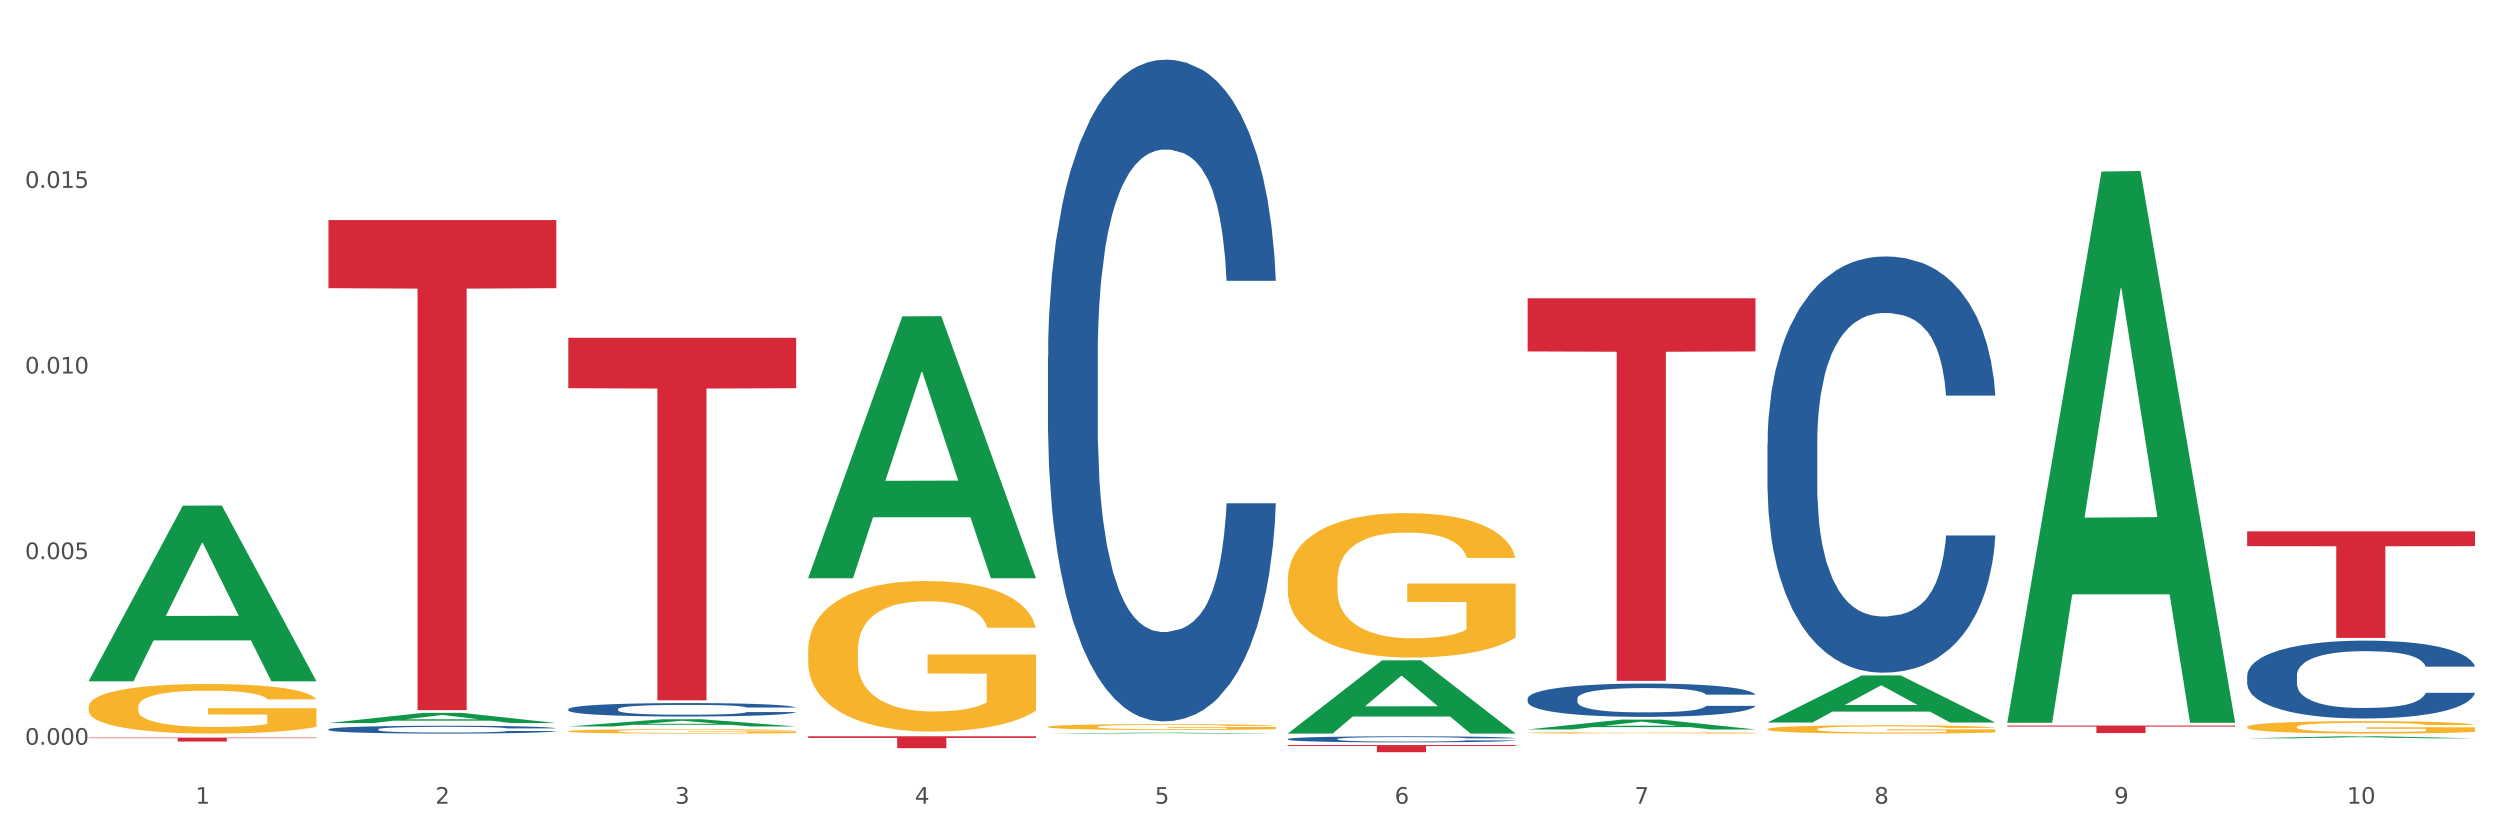 <?xml version="1.0" encoding="utf-8" standalone="no"?>
<!DOCTYPE svg PUBLIC "-//W3C//DTD SVG 1.1//EN"
  "http://www.w3.org/Graphics/SVG/1.1/DTD/svg11.dtd">
<svg xmlns:xlink="http://www.w3.org/1999/xlink" width="1080pt" height="360pt" viewBox="0 0 1080 360" xmlns="http://www.w3.org/2000/svg" version="1.1">
 <rect x="0" y="0" width="1080" height="360" fill="#333333" stroke="none"/>
 <defs>
  <style type="text/css">*{stroke-linejoin: round; stroke-linecap: butt}</style>
 </defs>
 <g id="figure_1">
  <g id="patch_1">
   <path d="M 0 360 
L 1080 360 
L 1080 0 
L 0 0 
z
" style="fill: #ffffff; stroke: #ffffff; stroke-linejoin: miter"/>
  </g>
  <g id="axes_1">
   <g id="matplotlib.axis_1">
    <g id="xtick_1">
     <g id="text_1">
      <!-- 1 -->
      <g style="fill: #4d4d4d" transform="translate(84.444 347.204) scale(0.096 -0.096)">
       <defs>
        <path id="DejaVuSans-31" d="M 794 531 
L 1825 531 
L 1825 4091 
L 703 3866 
L 703 4441 
L 1819 4666 
L 2450 4666 
L 2450 531 
L 3481 531 
L 3481 0 
L 794 0 
L 794 531 
z
" transform="scale(0.016)"/>
       </defs>
       <use xlink:href="#DejaVuSans-31"/>
      </g>
     </g>
    </g>
    <g id="xtick_2">
     <g id="text_2">
      <!-- 2 -->
      <g style="fill: #4d4d4d" transform="translate(188.053 347.204) scale(0.096 -0.096)">
       <defs>
        <path id="DejaVuSans-32" d="M 1228 531 
L 3431 531 
L 3431 0 
L 469 0 
L 469 531 
Q 828 903 1448 1529 
Q 2069 2156 2228 2338 
Q 2531 2678 2651 2914 
Q 2772 3150 2772 3378 
Q 2772 3750 2511 3984 
Q 2250 4219 1831 4219 
Q 1534 4219 1204 4116 
Q 875 4013 500 3803 
L 500 4441 
Q 881 4594 1212 4672 
Q 1544 4750 1819 4750 
Q 2544 4750 2975 4387 
Q 3406 4025 3406 3419 
Q 3406 3131 3298 2873 
Q 3191 2616 2906 2266 
Q 2828 2175 2409 1742 
Q 1991 1309 1228 531 
z
" transform="scale(0.016)"/>
       </defs>
       <use xlink:href="#DejaVuSans-32"/>
      </g>
     </g>
    </g>
    <g id="xtick_3">
     <g id="text_3">
      <!-- 3 -->
      <g style="fill: #4d4d4d" transform="translate(291.663 347.204) scale(0.096 -0.096)">
       <defs>
        <path id="DejaVuSans-33" d="M 2597 2516 
Q 3050 2419 3304 2112 
Q 3559 1806 3559 1356 
Q 3559 666 3084 287 
Q 2609 -91 1734 -91 
Q 1441 -91 1130 -33 
Q 819 25 488 141 
L 488 750 
Q 750 597 1062 519 
Q 1375 441 1716 441 
Q 2309 441 2620 675 
Q 2931 909 2931 1356 
Q 2931 1769 2642 2001 
Q 2353 2234 1838 2234 
L 1294 2234 
L 1294 2753 
L 1863 2753 
Q 2328 2753 2575 2939 
Q 2822 3125 2822 3475 
Q 2822 3834 2567 4026 
Q 2313 4219 1838 4219 
Q 1578 4219 1281 4162 
Q 984 4106 628 3988 
L 628 4550 
Q 988 4650 1302 4700 
Q 1616 4750 1894 4750 
Q 2613 4750 3031 4423 
Q 3450 4097 3450 3541 
Q 3450 3153 3228 2886 
Q 3006 2619 2597 2516 
z
" transform="scale(0.016)"/>
       </defs>
       <use xlink:href="#DejaVuSans-33"/>
      </g>
     </g>
    </g>
    <g id="xtick_4">
     <g id="text_4">
      <!-- 4 -->
      <g style="fill: #4d4d4d" transform="translate(395.273 347.204) scale(0.096 -0.096)">
       <defs>
        <path id="DejaVuSans-34" d="M 2419 4116 
L 825 1625 
L 2419 1625 
L 2419 4116 
z
M 2253 4666 
L 3047 4666 
L 3047 1625 
L 3713 1625 
L 3713 1100 
L 3047 1100 
L 3047 0 
L 2419 0 
L 2419 1100 
L 313 1100 
L 313 1709 
L 2253 4666 
z
" transform="scale(0.016)"/>
       </defs>
       <use xlink:href="#DejaVuSans-34"/>
      </g>
     </g>
    </g>
    <g id="xtick_5">
     <g id="text_5">
      <!-- 5 -->
      <g style="fill: #4d4d4d" transform="translate(498.883 347.204) scale(0.096 -0.096)">
       <defs>
        <path id="DejaVuSans-35" d="M 691 4666 
L 3169 4666 
L 3169 4134 
L 1269 4134 
L 1269 2991 
Q 1406 3038 1543 3061 
Q 1681 3084 1819 3084 
Q 2600 3084 3056 2656 
Q 3513 2228 3513 1497 
Q 3513 744 3044 326 
Q 2575 -91 1722 -91 
Q 1428 -91 1123 -41 
Q 819 9 494 109 
L 494 744 
Q 775 591 1075 516 
Q 1375 441 1709 441 
Q 2250 441 2565 725 
Q 2881 1009 2881 1497 
Q 2881 1984 2565 2268 
Q 2250 2553 1709 2553 
Q 1456 2553 1204 2497 
Q 953 2441 691 2322 
L 691 4666 
z
" transform="scale(0.016)"/>
       </defs>
       <use xlink:href="#DejaVuSans-35"/>
      </g>
     </g>
    </g>
    <g id="xtick_6">
     <g id="text_6">
      <!-- 6 -->
      <g style="fill: #4d4d4d" transform="translate(602.492 347.204) scale(0.096 -0.096)">
       <defs>
        <path id="DejaVuSans-36" d="M 2113 2584 
Q 1688 2584 1439 2293 
Q 1191 2003 1191 1497 
Q 1191 994 1439 701 
Q 1688 409 2113 409 
Q 2538 409 2786 701 
Q 3034 994 3034 1497 
Q 3034 2003 2786 2293 
Q 2538 2584 2113 2584 
z
M 3366 4563 
L 3366 3988 
Q 3128 4100 2886 4159 
Q 2644 4219 2406 4219 
Q 1781 4219 1451 3797 
Q 1122 3375 1075 2522 
Q 1259 2794 1537 2939 
Q 1816 3084 2150 3084 
Q 2853 3084 3261 2657 
Q 3669 2231 3669 1497 
Q 3669 778 3244 343 
Q 2819 -91 2113 -91 
Q 1303 -91 875 529 
Q 447 1150 447 2328 
Q 447 3434 972 4092 
Q 1497 4750 2381 4750 
Q 2619 4750 2861 4703 
Q 3103 4656 3366 4563 
z
" transform="scale(0.016)"/>
       </defs>
       <use xlink:href="#DejaVuSans-36"/>
      </g>
     </g>
    </g>
    <g id="xtick_7">
     <g id="text_7">
      <!-- 7 -->
      <g style="fill: #4d4d4d" transform="translate(706.102 347.204) scale(0.096 -0.096)">
       <defs>
        <path id="DejaVuSans-37" d="M 525 4666 
L 3525 4666 
L 3525 4397 
L 1831 0 
L 1172 0 
L 2766 4134 
L 525 4134 
L 525 4666 
z
" transform="scale(0.016)"/>
       </defs>
       <use xlink:href="#DejaVuSans-37"/>
      </g>
     </g>
    </g>
    <g id="xtick_8">
     <g id="text_8">
      <!-- 8 -->
      <g style="fill: #4d4d4d" transform="translate(809.712 347.204) scale(0.096 -0.096)">
       <defs>
        <path id="DejaVuSans-38" d="M 2034 2216 
Q 1584 2216 1326 1975 
Q 1069 1734 1069 1313 
Q 1069 891 1326 650 
Q 1584 409 2034 409 
Q 2484 409 2743 651 
Q 3003 894 3003 1313 
Q 3003 1734 2745 1975 
Q 2488 2216 2034 2216 
z
M 1403 2484 
Q 997 2584 770 2862 
Q 544 3141 544 3541 
Q 544 4100 942 4425 
Q 1341 4750 2034 4750 
Q 2731 4750 3128 4425 
Q 3525 4100 3525 3541 
Q 3525 3141 3298 2862 
Q 3072 2584 2669 2484 
Q 3125 2378 3379 2068 
Q 3634 1759 3634 1313 
Q 3634 634 3220 271 
Q 2806 -91 2034 -91 
Q 1263 -91 848 271 
Q 434 634 434 1313 
Q 434 1759 690 2068 
Q 947 2378 1403 2484 
z
M 1172 3481 
Q 1172 3119 1398 2916 
Q 1625 2713 2034 2713 
Q 2441 2713 2670 2916 
Q 2900 3119 2900 3481 
Q 2900 3844 2670 4047 
Q 2441 4250 2034 4250 
Q 1625 4250 1398 4047 
Q 1172 3844 1172 3481 
z
" transform="scale(0.016)"/>
       </defs>
       <use xlink:href="#DejaVuSans-38"/>
      </g>
     </g>
    </g>
    <g id="xtick_9">
     <g id="text_9">
      <!-- 9 -->
      <g style="fill: #4d4d4d" transform="translate(913.322 347.204) scale(0.096 -0.096)">
       <defs>
        <path id="DejaVuSans-39" d="M 703 97 
L 703 672 
Q 941 559 1184 500 
Q 1428 441 1663 441 
Q 2288 441 2617 861 
Q 2947 1281 2994 2138 
Q 2813 1869 2534 1725 
Q 2256 1581 1919 1581 
Q 1219 1581 811 2004 
Q 403 2428 403 3163 
Q 403 3881 828 4315 
Q 1253 4750 1959 4750 
Q 2769 4750 3195 4129 
Q 3622 3509 3622 2328 
Q 3622 1225 3098 567 
Q 2575 -91 1691 -91 
Q 1453 -91 1209 -44 
Q 966 3 703 97 
z
M 1959 2075 
Q 2384 2075 2632 2365 
Q 2881 2656 2881 3163 
Q 2881 3666 2632 3958 
Q 2384 4250 1959 4250 
Q 1534 4250 1286 3958 
Q 1038 3666 1038 3163 
Q 1038 2656 1286 2365 
Q 1534 2075 1959 2075 
z
" transform="scale(0.016)"/>
       </defs>
       <use xlink:href="#DejaVuSans-39"/>
      </g>
     </g>
    </g>
    <g id="xtick_10">
     <g id="text_10">
      <!-- 10 -->
      <g style="fill: #4d4d4d" transform="translate(1013.877 347.204) scale(0.096 -0.096)">
       <defs>
        <path id="DejaVuSans-30" d="M 2034 4250 
Q 1547 4250 1301 3770 
Q 1056 3291 1056 2328 
Q 1056 1369 1301 889 
Q 1547 409 2034 409 
Q 2525 409 2770 889 
Q 3016 1369 3016 2328 
Q 3016 3291 2770 3770 
Q 2525 4250 2034 4250 
z
M 2034 4750 
Q 2819 4750 3233 4129 
Q 3647 3509 3647 2328 
Q 3647 1150 3233 529 
Q 2819 -91 2034 -91 
Q 1250 -91 836 529 
Q 422 1150 422 2328 
Q 422 3509 836 4129 
Q 1250 4750 2034 4750 
z
" transform="scale(0.016)"/>
       </defs>
       <use xlink:href="#DejaVuSans-31"/>
       <use xlink:href="#DejaVuSans-30" transform="translate(63.623 0)"/>
      </g>
     </g>
    </g>
    <g id="xtick_11"/>
    <g id="xtick_12"/>
    <g id="xtick_13"/>
    <g id="xtick_14"/>
    <g id="xtick_15"/>
    <g id="xtick_16"/>
    <g id="xtick_17"/>
    <g id="xtick_18"/>
    <g id="xtick_19"/>
   </g>
   <g id="matplotlib.axis_2">
    <g id="ytick_1">
     <g id="text_11">
      <!-- 0.000 -->
      <g style="fill: #4d4d4d" transform="translate(10.8 321.728) scale(0.096 -0.096)">
       <defs>
        <path id="DejaVuSans-2e" d="M 684 794 
L 1344 794 
L 1344 0 
L 684 0 
L 684 794 
z
" transform="scale(0.016)"/>
       </defs>
       <use xlink:href="#DejaVuSans-30"/>
       <use xlink:href="#DejaVuSans-2e" transform="translate(63.623 0)"/>
       <use xlink:href="#DejaVuSans-30" transform="translate(95.41 0)"/>
       <use xlink:href="#DejaVuSans-30" transform="translate(159.033 0)"/>
       <use xlink:href="#DejaVuSans-30" transform="translate(222.656 0)"/>
      </g>
     </g>
    </g>
    <g id="ytick_2">
     <g id="text_12">
      <!-- 0.005 -->
      <g style="fill: #4d4d4d" transform="translate(10.8 241.541) scale(0.096 -0.096)">
       <use xlink:href="#DejaVuSans-30"/>
       <use xlink:href="#DejaVuSans-2e" transform="translate(63.623 0)"/>
       <use xlink:href="#DejaVuSans-30" transform="translate(95.41 0)"/>
       <use xlink:href="#DejaVuSans-30" transform="translate(159.033 0)"/>
       <use xlink:href="#DejaVuSans-35" transform="translate(222.656 0)"/>
      </g>
     </g>
    </g>
    <g id="ytick_3">
     <g id="text_13">
      <!-- 0.010 -->
      <g style="fill: #4d4d4d" transform="translate(10.8 161.355) scale(0.096 -0.096)">
       <use xlink:href="#DejaVuSans-30"/>
       <use xlink:href="#DejaVuSans-2e" transform="translate(63.623 0)"/>
       <use xlink:href="#DejaVuSans-30" transform="translate(95.41 0)"/>
       <use xlink:href="#DejaVuSans-31" transform="translate(159.033 0)"/>
       <use xlink:href="#DejaVuSans-30" transform="translate(222.656 0)"/>
      </g>
     </g>
    </g>
    <g id="ytick_4">
     <g id="text_14">
      <!-- 0.015 -->
      <g style="fill: #4d4d4d" transform="translate(10.8 81.168) scale(0.096 -0.096)">
       <use xlink:href="#DejaVuSans-30"/>
       <use xlink:href="#DejaVuSans-2e" transform="translate(63.623 0)"/>
       <use xlink:href="#DejaVuSans-30" transform="translate(95.41 0)"/>
       <use xlink:href="#DejaVuSans-31" transform="translate(159.033 0)"/>
       <use xlink:href="#DejaVuSans-35" transform="translate(222.656 0)"/>
      </g>
     </g>
    </g>
    <g id="ytick_5"/>
    <g id="ytick_6"/>
    <g id="ytick_7"/>
    <g id="ytick_8"/>
   </g>
   <g id="PolyCollection_1">
    <path d="M 38.283 294.181 
L 38.384 294.109 
L 78.974 218.446 
L 95.818 218.374 
L 136.712 294.323 
L 117.229 294.323 
L 108.401 276.638 
L 66.493 276.638 
L 66.188 276.923 
L 57.664 294.323 
L 38.283 294.323 
L 38.283 294.181 
L 71.769 266.083 
L 103.125 266.012 
L 87.599 234.563 
L 87.396 234.42 
L 87.193 234.634 
L 71.668 266.012 
L 71.769 266.083 
L 38.283 294.181 
z
" clip-path="url(#p72b03dc08b)" style="fill: #109648"/>
    <path d="M 556.332 319.258 
L 556.448 319.256 
L 556.448 319.189 
L 556.797 319.098 
L 558.077 318.93 
L 559.706 318.803 
L 562.498 318.655 
L 564.011 318.593 
L 565.989 318.523 
L 570.061 318.411 
L 574.715 318.315 
L 577.972 318.262 
L 580.415 318.229 
L 585.884 318.169 
L 589.025 318.143 
L 592.283 318.121 
L 595.075 318.107 
L 599.729 318.09 
L 603.452 318.083 
L 607.757 318.081 
L 611.364 318.083 
L 616.134 318.093 
L 623.115 318.121 
L 625.791 318.138 
L 629.397 318.167 
L 633.121 318.205 
L 636.146 318.243 
L 639.636 318.298 
L 643.243 318.37 
L 646.733 318.461 
L 649.176 318.545 
L 651.154 318.634 
L 652.899 318.741 
L 654.179 318.859 
L 654.761 318.957 
L 633.47 318.957 
L 632.888 318.868 
L 631.724 318.772 
L 630.561 318.708 
L 629.281 318.655 
L 627.303 318.595 
L 625.558 318.557 
L 622.649 318.511 
L 619.973 318.483 
L 617.763 318.466 
L 615.087 318.452 
L 609.386 318.437 
L 605.314 318.437 
L 602.754 318.442 
L 599.613 318.454 
L 596.937 318.471 
L 593.795 318.499 
L 591.352 318.531 
L 588.909 318.571 
L 587.513 318.6 
L 585.418 318.653 
L 584.022 318.696 
L 582.161 318.77 
L 581.114 318.823 
L 579.252 318.959 
L 578.438 319.06 
L 578.089 319.129 
L 577.856 319.206 
L 577.856 319.579 
L 578.554 319.747 
L 579.136 319.818 
L 580.066 319.9 
L 581.812 320.005 
L 584.371 320.108 
L 587.047 320.182 
L 589.258 320.228 
L 591.352 320.261 
L 593.446 320.288 
L 596.006 320.312 
L 598.1 320.326 
L 601.242 320.34 
L 604.965 320.347 
L 607.873 320.347 
L 613.807 320.335 
L 616.483 320.324 
L 619.043 320.307 
L 621.835 320.28 
L 624.045 320.252 
L 625.325 320.23 
L 627.42 320.185 
L 629.048 320.137 
L 630.445 320.082 
L 631.375 320.034 
L 632.422 319.962 
L 633.237 319.881 
L 633.47 319.838 
L 654.761 319.838 
L 654.296 319.924 
L 653.481 320.008 
L 651.852 320.12 
L 650.573 320.185 
L 648.595 320.264 
L 646.5 320.331 
L 643.592 320.405 
L 640.916 320.46 
L 638.123 320.508 
L 635.098 320.551 
L 629.63 320.611 
L 627.652 320.628 
L 623.464 320.656 
L 620.206 320.673 
L 615.436 320.69 
L 610.549 320.699 
L 605.43 320.702 
L 600.893 320.697 
L 595.89 320.683 
L 592.748 320.668 
L 589.258 320.647 
L 585.186 320.613 
L 581.346 320.572 
L 577.74 320.525 
L 574.365 320.47 
L 571.224 320.407 
L 567.152 320.304 
L 564.127 320.204 
L 561.916 320.11 
L 560.404 320.031 
L 558.891 319.931 
L 558.077 319.862 
L 556.797 319.694 
L 556.332 319.538 
L 556.332 319.258 
z
" clip-path="url(#p72b03dc08b)" style="fill: #255c99"/>
    <path d="M 659.941 301.763 
L 660.058 301.75 
L 660.058 301.382 
L 660.407 300.883 
L 661.687 299.963 
L 663.316 299.267 
L 666.108 298.453 
L 667.62 298.111 
L 669.598 297.73 
L 673.67 297.113 
L 678.324 296.587 
L 681.582 296.298 
L 684.025 296.114 
L 689.494 295.786 
L 692.635 295.642 
L 695.893 295.523 
L 698.685 295.445 
L 703.339 295.353 
L 707.062 295.313 
L 711.367 295.3 
L 714.973 295.313 
L 719.744 295.366 
L 726.724 295.523 
L 729.4 295.615 
L 733.007 295.773 
L 736.73 295.983 
L 739.755 296.193 
L 743.246 296.495 
L 746.852 296.889 
L 750.343 297.389 
L 752.786 297.848 
L 754.764 298.334 
L 756.509 298.926 
L 757.789 299.569 
L 758.371 300.108 
L 737.079 300.108 
L 736.498 299.622 
L 735.334 299.096 
L 734.171 298.742 
L 732.891 298.453 
L 730.913 298.124 
L 729.168 297.914 
L 726.259 297.665 
L 723.583 297.507 
L 721.373 297.415 
L 718.697 297.336 
L 712.996 297.257 
L 708.923 297.257 
L 706.364 297.284 
L 703.222 297.349 
L 700.546 297.441 
L 697.405 297.599 
L 694.962 297.77 
L 692.519 297.993 
L 691.122 298.151 
L 689.028 298.44 
L 687.632 298.676 
L 685.77 299.083 
L 684.723 299.372 
L 682.862 300.121 
L 682.047 300.673 
L 681.698 301.054 
L 681.466 301.474 
L 681.466 303.523 
L 682.164 304.443 
L 682.745 304.837 
L 683.676 305.284 
L 685.421 305.862 
L 687.981 306.426 
L 690.657 306.834 
L 692.868 307.083 
L 694.962 307.267 
L 697.056 307.412 
L 699.616 307.543 
L 701.71 307.622 
L 704.851 307.701 
L 708.574 307.74 
L 711.483 307.74 
L 717.417 307.674 
L 720.093 307.609 
L 722.652 307.517 
L 725.445 307.372 
L 727.655 307.215 
L 728.935 307.096 
L 731.029 306.847 
L 732.658 306.584 
L 734.054 306.282 
L 734.985 306.019 
L 736.032 305.625 
L 736.847 305.178 
L 737.079 304.942 
L 758.371 304.942 
L 757.905 305.415 
L 757.091 305.875 
L 755.462 306.492 
L 754.182 306.847 
L 752.204 307.28 
L 750.11 307.648 
L 747.201 308.055 
L 744.526 308.357 
L 741.733 308.62 
L 738.708 308.857 
L 733.24 309.185 
L 731.262 309.277 
L 727.074 309.435 
L 723.816 309.527 
L 719.046 309.618 
L 714.159 309.671 
L 709.04 309.684 
L 704.502 309.658 
L 699.499 309.579 
L 696.358 309.5 
L 692.868 309.382 
L 688.795 309.198 
L 684.956 308.975 
L 681.349 308.712 
L 677.975 308.41 
L 674.834 308.068 
L 670.762 307.504 
L 667.737 306.952 
L 665.526 306.44 
L 664.014 306.006 
L 662.501 305.454 
L 661.687 305.073 
L 660.407 304.154 
L 659.941 303.3 
L 659.941 301.763 
z
" clip-path="url(#p72b03dc08b)" style="fill: #255c99"/>
    <path d="M 763.551 191.58 
L 763.668 191.416 
L 763.668 186.817 
L 764.017 180.577 
L 765.296 169.081 
L 766.925 160.377 
L 769.718 150.196 
L 771.23 145.926 
L 773.208 141.163 
L 777.28 133.445 
L 781.934 126.876 
L 785.192 123.263 
L 787.635 120.964 
L 793.103 116.858 
L 796.245 115.052 
L 799.502 113.574 
L 802.295 112.588 
L 806.949 111.439 
L 810.672 110.946 
L 814.976 110.782 
L 818.583 110.946 
L 823.353 111.603 
L 830.334 113.574 
L 833.01 114.723 
L 836.617 116.694 
L 840.34 119.322 
L 843.365 121.949 
L 846.855 125.726 
L 850.462 130.653 
L 853.953 136.893 
L 856.396 142.641 
L 858.374 148.718 
L 860.119 156.108 
L 861.399 164.155 
L 861.981 170.888 
L 840.689 170.888 
L 840.107 164.811 
L 838.944 158.243 
L 837.78 153.809 
L 836.501 150.196 
L 834.523 146.09 
L 832.777 143.462 
L 829.869 140.342 
L 827.193 138.371 
L 824.982 137.222 
L 822.306 136.237 
L 816.605 135.251 
L 812.533 135.251 
L 809.974 135.58 
L 806.832 136.401 
L 804.156 137.55 
L 801.015 139.521 
L 798.572 141.656 
L 796.128 144.448 
L 794.732 146.418 
L 792.638 150.031 
L 791.242 152.987 
L 789.38 158.078 
L 788.333 161.691 
L 786.472 171.052 
L 785.657 177.949 
L 785.308 182.712 
L 785.075 187.967 
L 785.075 213.586 
L 785.773 225.082 
L 786.355 230.008 
L 787.286 235.592 
L 789.031 242.818 
L 791.591 249.879 
L 794.267 254.97 
L 796.477 258.091 
L 798.572 260.39 
L 800.666 262.196 
L 803.225 263.838 
L 805.32 264.824 
L 808.461 265.809 
L 812.184 266.302 
L 815.093 266.302 
L 821.026 265.481 
L 823.702 264.66 
L 826.262 263.51 
L 829.054 261.704 
L 831.265 259.733 
L 832.545 258.255 
L 834.639 255.135 
L 836.268 251.85 
L 837.664 248.073 
L 838.595 244.788 
L 839.642 239.862 
L 840.456 234.278 
L 840.689 231.322 
L 861.981 231.322 
L 861.515 237.234 
L 860.701 242.982 
L 859.072 250.701 
L 857.792 255.135 
L 855.814 260.554 
L 853.72 265.152 
L 850.811 270.243 
L 848.135 274.02 
L 845.343 277.305 
L 842.318 280.261 
L 836.85 284.366 
L 834.872 285.516 
L 830.683 287.487 
L 827.426 288.636 
L 822.655 289.786 
L 817.769 290.443 
L 812.65 290.607 
L 808.112 290.278 
L 803.109 289.293 
L 799.968 288.308 
L 796.477 286.83 
L 792.405 284.531 
L 788.566 281.739 
L 784.959 278.454 
L 781.585 274.677 
L 778.444 270.407 
L 774.371 263.346 
L 771.346 256.448 
L 769.136 250.044 
L 767.623 244.624 
L 766.111 237.727 
L 765.296 232.964 
L 764.017 221.469 
L 763.551 210.794 
L 763.551 191.58 
z
" clip-path="url(#p72b03dc08b)" style="fill: #255c99"/>
    <path d="M 970.771 291.861 
L 970.887 291.831 
L 970.887 290.971 
L 971.236 289.804 
L 972.516 287.654 
L 974.145 286.026 
L 976.937 284.122 
L 978.45 283.323 
L 980.428 282.432 
L 984.5 280.989 
L 989.154 279.76 
L 992.411 279.085 
L 994.854 278.655 
L 1000.323 277.887 
L 1003.464 277.549 
L 1006.722 277.272 
L 1009.514 277.088 
L 1014.168 276.873 
L 1017.891 276.781 
L 1022.196 276.75 
L 1025.803 276.781 
L 1030.573 276.904 
L 1037.554 277.272 
L 1040.23 277.487 
L 1043.836 277.856 
L 1047.56 278.347 
L 1050.585 278.839 
L 1054.075 279.545 
L 1057.682 280.467 
L 1061.172 281.634 
L 1063.615 282.709 
L 1065.593 283.845 
L 1067.338 285.227 
L 1068.618 286.732 
L 1069.2 287.991 
L 1047.909 287.991 
L 1047.327 286.855 
L 1046.163 285.627 
L 1045 284.797 
L 1043.72 284.122 
L 1041.742 283.354 
L 1039.997 282.862 
L 1037.088 282.279 
L 1034.412 281.91 
L 1032.202 281.695 
L 1029.526 281.511 
L 1023.825 281.327 
L 1019.753 281.327 
L 1017.193 281.388 
L 1014.052 281.542 
L 1011.376 281.757 
L 1008.234 282.125 
L 1005.791 282.524 
L 1003.348 283.047 
L 1001.952 283.415 
L 999.857 284.091 
L 998.461 284.644 
L 996.6 285.596 
L 995.553 286.272 
L 993.691 288.022 
L 992.877 289.312 
L 992.528 290.203 
L 992.295 291.186 
L 992.295 295.977 
L 992.993 298.127 
L 993.575 299.048 
L 994.505 300.093 
L 996.251 301.444 
L 998.81 302.765 
L 1001.486 303.717 
L 1003.697 304.3 
L 1005.791 304.73 
L 1007.885 305.068 
L 1010.445 305.375 
L 1012.539 305.56 
L 1015.681 305.744 
L 1019.404 305.836 
L 1022.312 305.836 
L 1028.246 305.682 
L 1030.922 305.529 
L 1033.482 305.314 
L 1036.274 304.976 
L 1038.484 304.608 
L 1039.764 304.331 
L 1041.859 303.748 
L 1043.487 303.133 
L 1044.884 302.427 
L 1045.814 301.813 
L 1046.861 300.891 
L 1047.676 299.847 
L 1047.909 299.294 
L 1069.2 299.294 
L 1068.735 300.4 
L 1067.92 301.475 
L 1066.291 302.918 
L 1065.012 303.748 
L 1063.034 304.761 
L 1060.939 305.621 
L 1058.031 306.573 
L 1055.355 307.28 
L 1052.562 307.894 
L 1049.537 308.447 
L 1044.069 309.215 
L 1042.091 309.43 
L 1037.903 309.798 
L 1034.645 310.013 
L 1029.875 310.228 
L 1024.988 310.351 
L 1019.869 310.382 
L 1015.332 310.32 
L 1010.329 310.136 
L 1007.187 309.952 
L 1003.697 309.675 
L 999.625 309.245 
L 995.785 308.723 
L 992.179 308.109 
L 988.804 307.402 
L 985.663 306.604 
L 981.591 305.283 
L 978.566 303.993 
L 976.355 302.795 
L 974.843 301.782 
L 973.33 300.492 
L 972.516 299.601 
L 971.236 297.451 
L 970.771 295.455 
L 970.771 291.861 
z
" clip-path="url(#p72b03dc08b)" style="fill: #255c99"/>
    <path d="M 141.893 315.049 
L 142.009 315.046 
L 142.009 314.959 
L 142.358 314.842 
L 143.638 314.626 
L 145.267 314.462 
L 148.059 314.27 
L 149.572 314.19 
L 151.55 314.1 
L 155.622 313.955 
L 160.276 313.832 
L 163.533 313.764 
L 165.977 313.721 
L 171.445 313.643 
L 174.586 313.609 
L 177.844 313.582 
L 180.636 313.563 
L 185.29 313.541 
L 189.013 313.532 
L 193.318 313.529 
L 196.925 313.532 
L 201.695 313.544 
L 208.676 313.582 
L 211.352 313.603 
L 214.958 313.64 
L 218.682 313.69 
L 221.707 313.739 
L 225.197 313.81 
L 228.804 313.903 
L 232.294 314.02 
L 234.737 314.128 
L 236.715 314.243 
L 238.46 314.382 
L 239.74 314.533 
L 240.322 314.66 
L 219.031 314.66 
L 218.449 314.545 
L 217.285 314.422 
L 216.122 314.338 
L 214.842 314.27 
L 212.864 314.193 
L 211.119 314.144 
L 208.21 314.085 
L 205.534 314.048 
L 203.324 314.026 
L 200.648 314.008 
L 194.947 313.989 
L 190.875 313.989 
L 188.315 313.995 
L 185.174 314.011 
L 182.498 314.033 
L 179.356 314.07 
L 176.913 314.11 
L 174.47 314.162 
L 173.074 314.199 
L 170.979 314.267 
L 169.583 314.323 
L 167.722 314.419 
L 166.675 314.487 
L 164.813 314.663 
L 163.999 314.792 
L 163.65 314.882 
L 163.417 314.981 
L 163.417 315.463 
L 164.115 315.679 
L 164.697 315.772 
L 165.627 315.877 
L 167.373 316.012 
L 169.932 316.145 
L 172.608 316.241 
L 174.819 316.3 
L 176.913 316.343 
L 179.007 316.377 
L 181.567 316.408 
L 183.661 316.426 
L 186.803 316.445 
L 190.526 316.454 
L 193.434 316.454 
L 199.368 316.439 
L 202.044 316.423 
L 204.604 316.402 
L 207.396 316.368 
L 209.606 316.331 
L 210.886 316.303 
L 212.981 316.244 
L 214.609 316.182 
L 216.006 316.111 
L 216.936 316.05 
L 217.983 315.957 
L 218.798 315.852 
L 219.031 315.796 
L 240.322 315.796 
L 239.857 315.907 
L 239.042 316.016 
L 237.413 316.161 
L 236.134 316.244 
L 234.156 316.346 
L 232.061 316.433 
L 229.153 316.528 
L 226.477 316.599 
L 223.684 316.661 
L 220.659 316.717 
L 215.191 316.794 
L 213.213 316.816 
L 209.025 316.853 
L 205.767 316.874 
L 200.997 316.896 
L 196.11 316.908 
L 190.991 316.911 
L 186.454 316.905 
L 181.451 316.887 
L 178.309 316.868 
L 174.819 316.84 
L 170.747 316.797 
L 166.907 316.744 
L 163.301 316.683 
L 159.926 316.612 
L 156.785 316.531 
L 152.713 316.399 
L 149.688 316.269 
L 147.477 316.148 
L 145.965 316.046 
L 144.452 315.917 
L 143.638 315.827 
L 142.358 315.611 
L 141.893 315.41 
L 141.893 315.049 
z
" clip-path="url(#p72b03dc08b)" style="fill: #255c99"/>
    <path d="M 38.283 318.644 
L 136.712 318.644 
L 136.712 318.878 
L 97.994 318.88 
L 97.994 320.331 
L 76.768 320.331 
L 76.768 318.88 
L 38.283 318.878 
L 38.283 318.645 
L 38.283 318.644 
z
" clip-path="url(#p72b03dc08b)" style="fill: #d62839"/>
    <path d="M 141.893 95.07 
L 240.322 95.07 
L 240.322 124.491 
L 201.603 124.689 
L 201.603 306.781 
L 180.378 306.781 
L 180.378 124.689 
L 141.893 124.491 
L 141.893 95.269 
L 141.893 95.07 
z
" clip-path="url(#p72b03dc08b)" style="fill: #d62839"/>
    <path d="M 245.502 145.942 
L 343.932 145.942 
L 343.932 167.706 
L 305.213 167.853 
L 305.213 302.557 
L 283.988 302.557 
L 283.988 167.853 
L 245.502 167.706 
L 245.502 146.089 
L 245.502 145.942 
z
" clip-path="url(#p72b03dc08b)" style="fill: #d62839"/>
    <path d="M 349.112 318.081 
L 447.542 318.081 
L 447.542 318.794 
L 408.823 318.799 
L 408.823 323.217 
L 387.598 323.217 
L 387.598 318.799 
L 349.112 318.794 
L 349.112 318.085 
L 349.112 318.081 
z
" clip-path="url(#p72b03dc08b)" style="fill: #d62839"/>
    <path d="M 556.332 321.871 
L 654.761 321.871 
L 654.761 322.299 
L 616.042 322.302 
L 616.042 324.95 
L 594.817 324.95 
L 594.817 322.302 
L 556.332 322.299 
L 556.332 321.874 
L 556.332 321.871 
z
" clip-path="url(#p72b03dc08b)" style="fill: #d62839"/>
    <path d="M 659.941 128.842 
L 758.371 128.842 
L 758.371 151.812 
L 719.652 151.967 
L 719.652 294.131 
L 698.427 294.131 
L 698.427 151.967 
L 659.941 151.812 
L 659.941 128.997 
L 659.941 128.842 
z
" clip-path="url(#p72b03dc08b)" style="fill: #d62839"/>
    <path d="M 867.161 313.427 
L 965.59 313.427 
L 965.59 313.882 
L 926.872 313.885 
L 926.872 316.697 
L 905.646 316.697 
L 905.646 313.885 
L 867.161 313.882 
L 867.161 313.43 
L 867.161 313.427 
z
" clip-path="url(#p72b03dc08b)" style="fill: #d62839"/>
    <path d="M 970.771 229.54 
L 1069.2 229.54 
L 1069.2 235.938 
L 1030.481 235.981 
L 1030.481 275.581 
L 1009.256 275.581 
L 1009.256 235.981 
L 970.771 235.938 
L 970.771 229.583 
L 970.771 229.54 
z
" clip-path="url(#p72b03dc08b)" style="fill: #d62839"/>
    <path d="M 452.722 154.215 
L 452.838 153.954 
L 452.838 146.644 
L 453.187 136.722 
L 454.467 118.446 
L 456.096 104.608 
L 458.888 88.421 
L 460.401 81.633 
L 462.379 74.061 
L 466.451 61.79 
L 471.105 51.346 
L 474.362 45.602 
L 476.806 41.947 
L 482.274 35.42 
L 485.415 32.548 
L 488.673 30.198 
L 491.465 28.631 
L 496.119 26.804 
L 499.842 26.021 
L 504.147 25.759 
L 507.754 26.021 
L 512.524 27.065 
L 519.505 30.198 
L 522.181 32.026 
L 525.788 35.159 
L 529.511 39.336 
L 532.536 43.514 
L 536.026 49.519 
L 539.633 57.351 
L 543.123 67.273 
L 545.567 76.411 
L 547.545 86.071 
L 549.29 97.82 
L 550.57 110.614 
L 551.151 121.318 
L 529.86 121.318 
L 529.278 111.658 
L 528.115 101.214 
L 526.951 94.165 
L 525.671 88.421 
L 523.693 81.894 
L 521.948 77.716 
L 519.04 72.756 
L 516.364 69.623 
L 514.153 67.795 
L 511.477 66.228 
L 505.776 64.662 
L 501.704 64.662 
L 499.144 65.184 
L 496.003 66.489 
L 493.327 68.317 
L 490.186 71.45 
L 487.742 74.844 
L 485.299 79.283 
L 483.903 82.416 
L 481.809 88.16 
L 480.412 92.859 
L 478.551 100.953 
L 477.504 106.697 
L 475.642 121.579 
L 474.828 132.545 
L 474.479 140.117 
L 474.246 148.472 
L 474.246 189.201 
L 474.944 207.478 
L 475.526 215.31 
L 476.457 224.187 
L 478.202 235.675 
L 480.762 246.902 
L 483.438 254.996 
L 485.648 259.957 
L 487.742 263.612 
L 489.837 266.484 
L 492.396 269.095 
L 494.49 270.661 
L 497.632 272.228 
L 501.355 273.011 
L 504.264 273.011 
L 510.197 271.706 
L 512.873 270.4 
L 515.433 268.573 
L 518.225 265.701 
L 520.436 262.568 
L 521.716 260.218 
L 523.81 255.257 
L 525.439 250.035 
L 526.835 244.03 
L 527.766 238.808 
L 528.813 230.976 
L 529.627 222.099 
L 529.86 217.399 
L 551.151 217.399 
L 550.686 226.798 
L 549.871 235.936 
L 548.243 248.208 
L 546.963 255.257 
L 544.985 263.873 
L 542.891 271.184 
L 539.982 279.277 
L 537.306 285.282 
L 534.514 290.504 
L 531.489 295.204 
L 526.02 301.731 
L 524.042 303.559 
L 519.854 306.692 
L 516.596 308.519 
L 511.826 310.347 
L 506.94 311.391 
L 501.82 311.652 
L 497.283 311.13 
L 492.28 309.564 
L 489.138 307.997 
L 485.648 305.647 
L 481.576 301.992 
L 477.737 297.554 
L 474.13 292.332 
L 470.756 286.327 
L 467.614 279.538 
L 463.542 268.312 
L 460.517 257.346 
L 458.307 247.163 
L 456.794 238.547 
L 455.282 227.582 
L 454.467 220.01 
L 453.187 201.734 
L 452.722 184.763 
L 452.722 154.215 
z
" clip-path="url(#p72b03dc08b)" style="fill: #255c99"/>
    <path d="M 970.771 314.028 
L 970.887 314.023 
L 970.887 313.847 
L 971.119 313.695 
L 972.281 313.328 
L 974.025 313.024 
L 975.303 312.863 
L 976.581 312.731 
L 978.092 312.599 
L 979.951 312.461 
L 983.321 312.261 
L 985.413 312.158 
L 987.97 312.05 
L 992.618 311.894 
L 995.988 311.806 
L 999.474 311.732 
L 1005.169 311.644 
L 1008.887 311.605 
L 1012.838 311.575 
L 1017.603 311.556 
L 1021.206 311.551 
L 1029.108 311.566 
L 1035.848 311.61 
L 1039.102 311.644 
L 1043.285 311.703 
L 1045.493 311.742 
L 1049.096 311.82 
L 1052.814 311.923 
L 1055.371 312.011 
L 1059.206 312.178 
L 1062.111 312.344 
L 1064.784 312.55 
L 1066.179 312.692 
L 1067.224 312.824 
L 1068.154 312.975 
L 1069.084 313.215 
L 1048.166 313.215 
L 1047.353 313.044 
L 1046.074 312.882 
L 1044.215 312.726 
L 1042.588 312.628 
L 1039.799 312.506 
L 1037.242 312.427 
L 1034.57 312.368 
L 1031.316 312.32 
L 1028.759 312.295 
L 1025.157 312.275 
L 1018.068 312.28 
L 1013.303 312.32 
L 1010.049 312.368 
L 1007.958 312.413 
L 1006.098 312.461 
L 1004.007 312.53 
L 1001.566 312.633 
L 999.823 312.726 
L 998.08 312.843 
L 996.685 312.961 
L 995.407 313.098 
L 994.361 313.245 
L 993.548 313.396 
L 992.851 313.582 
L 992.269 313.891 
L 992.269 314.562 
L 992.502 314.713 
L 993.083 314.914 
L 993.78 315.066 
L 994.942 315.247 
L 995.988 315.369 
L 997.964 315.546 
L 1000.172 315.692 
L 1001.915 315.785 
L 1003.658 315.864 
L 1006.679 315.971 
L 1010.049 316.06 
L 1012.955 316.113 
L 1016.906 316.162 
L 1019.579 316.182 
L 1021.903 316.192 
L 1027.597 316.192 
L 1031.664 316.177 
L 1036.197 316.143 
L 1039.683 316.099 
L 1042.588 316.045 
L 1045.842 315.957 
L 1047.934 315.873 
L 1047.934 314.85 
L 1022.368 314.845 
L 1022.368 314.165 
L 1069.2 314.165 
L 1069.2 316.162 
L 1067.224 316.265 
L 1065.016 316.358 
L 1062.692 316.441 
L 1059.206 316.544 
L 1055.022 316.642 
L 1051.304 316.711 
L 1047.353 316.769 
L 1042.704 316.823 
L 1036.661 316.872 
L 1032.943 316.892 
L 1028.294 316.906 
L 1022.832 316.911 
L 1018.068 316.901 
L 1013.42 316.877 
L 1008.539 316.833 
L 1003.774 316.769 
L 1000.172 316.706 
L 996.569 316.627 
L 992.734 316.525 
L 989.713 316.427 
L 987.389 316.339 
L 984.832 316.226 
L 982.043 316.079 
L 979.951 315.947 
L 978.092 315.81 
L 976.116 315.634 
L 974.722 315.482 
L 973.327 315.291 
L 972.514 315.149 
L 971.584 314.929 
L 970.887 314.62 
L 970.771 314.028 
z
" clip-path="url(#p72b03dc08b)" style="fill: #f7b32b"/>
    <path d="M 38.283 305.39 
L 38.399 305.371 
L 38.399 304.666 
L 38.632 304.06 
L 39.794 302.593 
L 41.537 301.38 
L 42.815 300.735 
L 44.093 300.207 
L 45.604 299.679 
L 47.464 299.131 
L 50.834 298.329 
L 52.925 297.918 
L 55.482 297.488 
L 60.13 296.862 
L 63.5 296.51 
L 66.987 296.216 
L 72.681 295.864 
L 76.4 295.708 
L 80.351 295.59 
L 85.115 295.512 
L 88.718 295.493 
L 96.62 295.551 
L 103.36 295.727 
L 106.614 295.864 
L 110.798 296.099 
L 113.006 296.255 
L 116.608 296.568 
L 120.327 296.979 
L 122.883 297.331 
L 126.718 297.996 
L 129.623 298.661 
L 132.296 299.483 
L 133.691 300.05 
L 134.737 300.578 
L 135.666 301.185 
L 136.596 302.143 
L 115.678 302.143 
L 114.865 301.459 
L 113.587 300.813 
L 111.727 300.187 
L 110.1 299.796 
L 107.311 299.307 
L 104.755 298.994 
L 102.082 298.759 
L 98.828 298.564 
L 96.271 298.466 
L 92.669 298.388 
L 85.58 298.407 
L 80.816 298.564 
L 77.562 298.759 
L 75.47 298.935 
L 73.611 299.131 
L 71.519 299.405 
L 69.078 299.815 
L 67.335 300.187 
L 65.592 300.657 
L 64.198 301.126 
L 62.919 301.674 
L 61.873 302.261 
L 61.06 302.867 
L 60.363 303.61 
L 59.782 304.843 
L 59.782 307.522 
L 60.014 308.129 
L 60.595 308.931 
L 61.292 309.537 
L 62.455 310.261 
L 63.5 310.75 
L 65.476 311.454 
L 67.684 312.041 
L 69.427 312.412 
L 71.17 312.725 
L 74.192 313.156 
L 77.562 313.508 
L 80.467 313.723 
L 84.418 313.919 
L 87.091 313.997 
L 89.415 314.036 
L 95.109 314.036 
L 99.177 313.977 
L 103.709 313.84 
L 107.195 313.664 
L 110.1 313.449 
L 113.354 313.097 
L 115.446 312.764 
L 115.446 308.676 
L 89.88 308.657 
L 89.88 305.938 
L 136.712 305.938 
L 136.712 313.919 
L 134.737 314.329 
L 132.529 314.701 
L 130.205 315.033 
L 126.718 315.444 
L 122.535 315.835 
L 118.816 316.109 
L 114.865 316.344 
L 110.217 316.559 
L 104.174 316.755 
L 100.455 316.833 
L 95.807 316.892 
L 90.345 316.911 
L 85.58 316.872 
L 80.932 316.774 
L 76.051 316.598 
L 71.286 316.344 
L 67.684 316.09 
L 64.081 315.777 
L 60.247 315.366 
L 57.225 314.975 
L 54.901 314.623 
L 52.344 314.173 
L 49.555 313.586 
L 47.464 313.058 
L 45.604 312.51 
L 43.629 311.806 
L 42.234 311.2 
L 40.84 310.437 
L 40.026 309.87 
L 39.096 308.989 
L 38.399 307.757 
L 38.283 305.39 
z
" clip-path="url(#p72b03dc08b)" style="fill: #f7b32b"/>
    <path d="M 970.771 318.958 
L 970.872 318.958 
L 1011.462 318.081 
L 1028.306 318.081 
L 1069.2 318.96 
L 1049.717 318.96 
L 1040.889 318.755 
L 998.98 318.755 
L 998.676 318.759 
L 990.152 318.96 
L 970.771 318.96 
L 970.771 318.958 
L 1004.257 318.633 
L 1035.612 318.632 
L 1020.087 318.268 
L 1019.884 318.266 
L 1019.681 318.269 
L 1004.156 318.632 
L 1004.257 318.633 
L 970.771 318.958 
z
" clip-path="url(#p72b03dc08b)" style="fill: #109648"/>
    <path d="M 141.893 312.351 
L 141.994 312.347 
L 182.584 307.954 
L 199.428 307.95 
L 240.322 312.36 
L 220.839 312.36 
L 212.011 311.333 
L 170.102 311.333 
L 169.798 311.349 
L 161.274 312.36 
L 141.893 312.36 
L 141.893 312.351 
L 175.379 310.72 
L 206.734 310.716 
L 191.209 308.89 
L 191.006 308.882 
L 190.803 308.894 
L 175.278 310.716 
L 175.379 310.72 
L 141.893 312.351 
z
" clip-path="url(#p72b03dc08b)" style="fill: #109648"/>
    <path d="M 245.502 313.831 
L 245.604 313.828 
L 286.193 310.711 
L 303.038 310.708 
L 343.932 313.837 
L 324.449 313.837 
L 315.621 313.108 
L 273.712 313.108 
L 273.408 313.12 
L 264.884 313.837 
L 245.502 313.837 
L 245.502 313.831 
L 278.989 312.673 
L 310.344 312.67 
L 294.819 311.375 
L 294.616 311.369 
L 294.413 311.378 
L 278.887 312.67 
L 278.989 312.673 
L 245.502 313.831 
z
" clip-path="url(#p72b03dc08b)" style="fill: #109648"/>
    <path d="M 349.112 249.612 
L 349.214 249.506 
L 389.803 136.671 
L 406.648 136.565 
L 447.542 249.825 
L 428.059 249.825 
L 419.23 223.451 
L 377.322 223.451 
L 377.017 223.876 
L 368.494 249.825 
L 349.112 249.825 
L 349.112 249.612 
L 382.598 207.711 
L 413.954 207.605 
L 398.428 160.706 
L 398.225 160.493 
L 398.022 160.812 
L 382.497 207.605 
L 382.598 207.711 
L 349.112 249.612 
z
" clip-path="url(#p72b03dc08b)" style="fill: #109648"/>
    <path d="M 452.722 316.911 
L 452.823 316.91 
L 493.413 316.523 
L 510.257 316.523 
L 551.151 316.911 
L 531.668 316.911 
L 522.84 316.821 
L 480.932 316.821 
L 480.627 316.822 
L 472.103 316.911 
L 452.722 316.911 
L 452.722 316.911 
L 486.208 316.767 
L 517.564 316.767 
L 502.038 316.606 
L 501.835 316.605 
L 501.632 316.606 
L 486.107 316.767 
L 486.208 316.767 
L 452.722 316.911 
z
" clip-path="url(#p72b03dc08b)" style="fill: #109648"/>
    <path d="M 556.332 316.852 
L 556.433 316.822 
L 597.023 285.269 
L 613.867 285.239 
L 654.761 316.911 
L 635.278 316.911 
L 626.45 309.536 
L 584.541 309.536 
L 584.237 309.655 
L 575.713 316.911 
L 556.332 316.911 
L 556.332 316.852 
L 589.818 305.135 
L 621.173 305.105 
L 605.648 291.99 
L 605.445 291.931 
L 605.242 292.02 
L 589.717 305.105 
L 589.818 305.135 
L 556.332 316.852 
z
" clip-path="url(#p72b03dc08b)" style="fill: #109648"/>
    <path d="M 659.941 315.109 
L 660.043 315.105 
L 700.632 310.857 
L 717.477 310.853 
L 758.371 315.117 
L 738.888 315.117 
L 730.06 314.124 
L 688.151 314.124 
L 687.847 314.14 
L 679.323 315.117 
L 659.941 315.117 
L 659.941 315.109 
L 693.428 313.532 
L 724.783 313.528 
L 709.258 311.762 
L 709.055 311.754 
L 708.852 311.766 
L 693.326 313.528 
L 693.428 313.532 
L 659.941 315.109 
z
" clip-path="url(#p72b03dc08b)" style="fill: #109648"/>
    <path d="M 763.551 312.11 
L 763.653 312.091 
L 804.242 291.795 
L 821.087 291.776 
L 861.981 312.148 
L 842.498 312.148 
L 833.669 307.404 
L 791.761 307.404 
L 791.456 307.481 
L 782.933 312.148 
L 763.551 312.148 
L 763.551 312.11 
L 797.037 304.573 
L 828.393 304.554 
L 812.867 296.118 
L 812.664 296.08 
L 812.461 296.137 
L 796.936 304.554 
L 797.037 304.573 
L 763.551 312.11 
z
" clip-path="url(#p72b03dc08b)" style="fill: #109648"/>
    <path d="M 867.161 311.81 
L 867.262 311.587 
L 907.852 74.1 
L 924.696 73.876 
L 965.59 312.258 
L 946.107 312.258 
L 937.279 256.747 
L 895.371 256.747 
L 895.066 257.643 
L 886.542 312.258 
L 867.161 312.258 
L 867.161 311.81 
L 900.647 223.62 
L 932.003 223.396 
L 916.477 124.686 
L 916.274 124.238 
L 916.071 124.91 
L 900.546 223.396 
L 900.647 223.62 
L 867.161 311.81 
z
" clip-path="url(#p72b03dc08b)" style="fill: #109648"/>
    <path d="M 763.551 314.978 
L 763.667 314.975 
L 763.667 314.857 
L 763.9 314.755 
L 765.062 314.509 
L 766.805 314.305 
L 768.083 314.197 
L 769.362 314.108 
L 770.872 314.02 
L 772.732 313.928 
L 776.102 313.793 
L 778.194 313.724 
L 780.75 313.652 
L 785.399 313.547 
L 788.769 313.488 
L 792.255 313.439 
L 797.949 313.38 
L 801.668 313.353 
L 805.619 313.334 
L 810.384 313.32 
L 813.986 313.317 
L 821.888 313.327 
L 828.628 313.357 
L 831.882 313.38 
L 836.066 313.419 
L 838.274 313.445 
L 841.876 313.498 
L 845.595 313.567 
L 848.152 313.626 
L 851.987 313.737 
L 854.892 313.849 
L 857.565 313.987 
L 858.959 314.082 
L 860.005 314.171 
L 860.935 314.272 
L 861.864 314.433 
L 840.947 314.433 
L 840.133 314.318 
L 838.855 314.21 
L 836.996 314.105 
L 835.369 314.039 
L 832.58 313.957 
L 830.023 313.905 
L 827.35 313.865 
L 824.096 313.833 
L 821.54 313.816 
L 817.937 313.803 
L 810.848 313.806 
L 806.084 313.833 
L 802.83 313.865 
L 800.738 313.895 
L 798.879 313.928 
L 796.787 313.974 
L 794.347 314.043 
L 792.604 314.105 
L 790.86 314.184 
L 789.466 314.262 
L 788.188 314.354 
L 787.142 314.453 
L 786.328 314.555 
L 785.631 314.679 
L 785.05 314.886 
L 785.05 315.336 
L 785.282 315.438 
L 785.863 315.572 
L 786.561 315.674 
L 787.723 315.795 
L 788.769 315.877 
L 790.744 315.996 
L 792.952 316.094 
L 794.695 316.156 
L 796.438 316.209 
L 799.46 316.281 
L 802.83 316.34 
L 805.735 316.376 
L 809.686 316.409 
L 812.359 316.422 
L 814.683 316.429 
L 820.378 316.429 
L 824.445 316.419 
L 828.977 316.396 
L 832.463 316.366 
L 835.369 316.33 
L 838.622 316.271 
L 840.714 316.215 
L 840.714 315.529 
L 815.148 315.526 
L 815.148 315.07 
L 861.981 315.07 
L 861.981 316.409 
L 860.005 316.478 
L 857.797 316.54 
L 855.473 316.596 
L 851.987 316.665 
L 847.803 316.731 
L 844.084 316.777 
L 840.133 316.816 
L 835.485 316.852 
L 829.442 316.885 
L 825.723 316.898 
L 821.075 316.908 
L 815.613 316.911 
L 810.848 316.905 
L 806.2 316.888 
L 801.319 316.859 
L 796.555 316.816 
L 792.952 316.773 
L 789.35 316.721 
L 785.515 316.652 
L 782.493 316.586 
L 780.169 316.527 
L 777.613 316.452 
L 774.824 316.353 
L 772.732 316.265 
L 770.872 316.173 
L 768.897 316.055 
L 767.502 315.953 
L 766.108 315.825 
L 765.294 315.73 
L 764.365 315.582 
L 763.667 315.375 
L 763.551 314.978 
z
" clip-path="url(#p72b03dc08b)" style="fill: #f7b32b"/>
    <path d="M 245.502 306.338 
L 245.619 306.332 
L 245.619 306.184 
L 245.968 305.982 
L 247.248 305.61 
L 248.877 305.329 
L 251.669 305 
L 253.181 304.862 
L 255.159 304.708 
L 259.231 304.458 
L 263.885 304.246 
L 267.143 304.129 
L 269.586 304.055 
L 275.055 303.922 
L 278.196 303.864 
L 281.454 303.816 
L 284.246 303.784 
L 288.9 303.747 
L 292.623 303.731 
L 296.928 303.726 
L 300.534 303.731 
L 305.305 303.752 
L 312.285 303.816 
L 314.961 303.853 
L 318.568 303.917 
L 322.291 304.002 
L 325.316 304.087 
L 328.807 304.209 
L 332.413 304.368 
L 335.904 304.57 
L 338.347 304.756 
L 340.325 304.952 
L 342.07 305.191 
L 343.35 305.451 
L 343.932 305.669 
L 322.64 305.669 
L 322.059 305.472 
L 320.895 305.26 
L 319.732 305.117 
L 318.452 305 
L 316.474 304.867 
L 314.729 304.782 
L 311.82 304.681 
L 309.144 304.618 
L 306.934 304.581 
L 304.258 304.549 
L 298.557 304.517 
L 294.484 304.517 
L 291.925 304.527 
L 288.783 304.554 
L 286.107 304.591 
L 282.966 304.655 
L 280.523 304.724 
L 278.08 304.814 
L 276.683 304.878 
L 274.589 304.995 
L 273.193 305.09 
L 271.331 305.255 
L 270.284 305.372 
L 268.423 305.674 
L 267.608 305.897 
L 267.259 306.051 
L 267.027 306.221 
L 267.027 307.049 
L 267.725 307.421 
L 268.306 307.58 
L 269.237 307.76 
L 270.982 307.994 
L 273.542 308.222 
L 276.218 308.387 
L 278.429 308.488 
L 280.523 308.562 
L 282.617 308.62 
L 285.177 308.674 
L 287.271 308.705 
L 290.412 308.737 
L 294.135 308.753 
L 297.044 308.753 
L 302.978 308.727 
L 305.654 308.7 
L 308.213 308.663 
L 311.006 308.605 
L 313.216 308.541 
L 314.496 308.493 
L 316.59 308.392 
L 318.219 308.286 
L 319.615 308.164 
L 320.546 308.058 
L 321.593 307.898 
L 322.408 307.718 
L 322.64 307.622 
L 343.932 307.622 
L 343.466 307.814 
L 342.652 307.999 
L 341.023 308.249 
L 339.743 308.392 
L 337.765 308.567 
L 335.671 308.716 
L 332.762 308.881 
L 330.087 309.003 
L 327.294 309.109 
L 324.269 309.204 
L 318.801 309.337 
L 316.823 309.374 
L 312.635 309.438 
L 309.377 309.475 
L 304.607 309.512 
L 299.72 309.534 
L 294.601 309.539 
L 290.063 309.528 
L 285.06 309.496 
L 281.919 309.465 
L 278.429 309.417 
L 274.356 309.342 
L 270.517 309.252 
L 266.91 309.146 
L 263.536 309.024 
L 260.395 308.886 
L 256.323 308.658 
L 253.298 308.435 
L 251.087 308.228 
L 249.575 308.052 
L 248.062 307.829 
L 247.248 307.676 
L 245.968 307.304 
L 245.502 306.959 
L 245.502 306.338 
z
" clip-path="url(#p72b03dc08b)" style="fill: #255c99"/>
    <path d="M 349.112 281.055 
L 349.228 280.995 
L 349.228 278.857 
L 349.461 277.015 
L 350.623 272.559 
L 352.366 268.876 
L 353.644 266.916 
L 354.923 265.311 
L 356.433 263.707 
L 358.293 262.044 
L 361.663 259.608 
L 363.755 258.361 
L 366.311 257.054 
L 370.96 255.153 
L 374.33 254.083 
L 377.816 253.192 
L 383.51 252.123 
L 387.229 251.647 
L 391.18 251.291 
L 395.945 251.053 
L 399.547 250.994 
L 407.449 251.172 
L 414.189 251.707 
L 417.443 252.123 
L 421.627 252.836 
L 423.835 253.311 
L 427.437 254.261 
L 431.156 255.509 
L 433.713 256.578 
L 437.548 258.598 
L 440.453 260.618 
L 443.126 263.113 
L 444.52 264.836 
L 445.566 266.44 
L 446.496 268.282 
L 447.425 271.193 
L 426.508 271.193 
L 425.694 269.114 
L 424.416 267.153 
L 422.557 265.252 
L 420.93 264.064 
L 418.141 262.579 
L 415.584 261.628 
L 412.911 260.915 
L 409.657 260.321 
L 407.101 260.024 
L 403.498 259.786 
L 396.409 259.846 
L 391.645 260.321 
L 388.391 260.915 
L 386.299 261.45 
L 384.44 262.044 
L 382.348 262.876 
L 379.908 264.123 
L 378.165 265.252 
L 376.421 266.678 
L 375.027 268.104 
L 373.749 269.767 
L 372.703 271.549 
L 371.889 273.391 
L 371.192 275.649 
L 370.611 279.391 
L 370.611 287.53 
L 370.843 289.372 
L 371.424 291.808 
L 372.122 293.65 
L 373.284 295.848 
L 374.33 297.333 
L 376.305 299.472 
L 378.513 301.254 
L 380.256 302.383 
L 381.999 303.333 
L 385.021 304.64 
L 388.391 305.71 
L 391.296 306.363 
L 395.247 306.957 
L 397.92 307.195 
L 400.244 307.314 
L 405.939 307.314 
L 410.006 307.135 
L 414.538 306.72 
L 418.024 306.185 
L 420.93 305.531 
L 424.183 304.462 
L 426.275 303.452 
L 426.275 291.036 
L 400.709 290.976 
L 400.709 282.718 
L 447.542 282.718 
L 447.542 306.957 
L 445.566 308.205 
L 443.358 309.334 
L 441.034 310.343 
L 437.548 311.591 
L 433.364 312.779 
L 429.645 313.611 
L 425.694 314.324 
L 421.046 314.977 
L 415.003 315.571 
L 411.284 315.809 
L 406.636 315.987 
L 401.174 316.047 
L 396.409 315.928 
L 391.761 315.631 
L 386.88 315.096 
L 382.116 314.324 
L 378.513 313.552 
L 374.911 312.601 
L 371.076 311.353 
L 368.054 310.165 
L 365.73 309.096 
L 363.174 307.729 
L 360.385 305.947 
L 358.293 304.343 
L 356.433 302.68 
L 354.458 300.541 
L 353.063 298.699 
L 351.669 296.382 
L 350.855 294.659 
L 349.926 291.986 
L 349.228 288.243 
L 349.112 281.055 
z
" clip-path="url(#p72b03dc08b)" style="fill: #f7b32b"/>
    <path d="M 452.722 313.992 
L 452.838 313.989 
L 452.838 313.906 
L 453.071 313.834 
L 454.233 313.661 
L 455.976 313.518 
L 457.254 313.441 
L 458.532 313.379 
L 460.043 313.317 
L 461.903 313.252 
L 465.273 313.157 
L 467.364 313.108 
L 469.921 313.058 
L 474.569 312.984 
L 477.939 312.942 
L 481.426 312.907 
L 487.12 312.866 
L 490.839 312.847 
L 494.79 312.833 
L 499.554 312.824 
L 503.157 312.822 
L 511.059 312.829 
L 517.799 312.849 
L 521.053 312.866 
L 525.237 312.893 
L 527.445 312.912 
L 531.047 312.949 
L 534.766 312.997 
L 537.322 313.039 
L 541.157 313.118 
L 544.062 313.196 
L 546.735 313.293 
L 548.13 313.36 
L 549.176 313.423 
L 550.105 313.495 
L 551.035 313.608 
L 530.117 313.608 
L 529.304 313.527 
L 528.026 313.451 
L 526.166 313.377 
L 524.539 313.33 
L 521.75 313.273 
L 519.194 313.236 
L 516.521 313.208 
L 513.267 313.185 
L 510.71 313.173 
L 507.108 313.164 
L 500.019 313.166 
L 495.255 313.185 
L 492.001 313.208 
L 489.909 313.229 
L 488.05 313.252 
L 485.958 313.284 
L 483.517 313.333 
L 481.774 313.377 
L 480.031 313.432 
L 478.637 313.488 
L 477.358 313.552 
L 476.312 313.622 
L 475.499 313.693 
L 474.802 313.781 
L 474.221 313.927 
L 474.221 314.244 
L 474.453 314.315 
L 475.034 314.41 
L 475.731 314.482 
L 476.894 314.568 
L 477.939 314.625 
L 479.915 314.709 
L 482.123 314.778 
L 483.866 314.822 
L 485.609 314.859 
L 488.631 314.91 
L 492.001 314.951 
L 494.906 314.977 
L 498.857 315 
L 501.53 315.009 
L 503.854 315.014 
L 509.548 315.014 
L 513.616 315.007 
L 518.148 314.991 
L 521.634 314.97 
L 524.539 314.944 
L 527.793 314.903 
L 529.885 314.864 
L 529.885 314.38 
L 504.319 314.378 
L 504.319 314.056 
L 551.151 314.056 
L 551.151 315 
L 549.176 315.049 
L 546.968 315.092 
L 544.644 315.132 
L 541.157 315.18 
L 536.974 315.227 
L 533.255 315.259 
L 529.304 315.287 
L 524.656 315.312 
L 518.613 315.335 
L 514.894 315.344 
L 510.246 315.351 
L 504.784 315.354 
L 500.019 315.349 
L 495.371 315.338 
L 490.49 315.317 
L 485.725 315.287 
L 482.123 315.257 
L 478.52 315.22 
L 474.686 315.171 
L 471.664 315.125 
L 469.34 315.083 
L 466.783 315.03 
L 463.994 314.961 
L 461.903 314.898 
L 460.043 314.833 
L 458.068 314.75 
L 456.673 314.679 
L 455.279 314.588 
L 454.465 314.521 
L 453.535 314.417 
L 452.838 314.272 
L 452.722 313.992 
z
" clip-path="url(#p72b03dc08b)" style="fill: #f7b32b"/>
    <path d="M 556.332 250.501 
L 556.448 250.444 
L 556.448 248.393 
L 556.68 246.626 
L 557.842 242.351 
L 559.586 238.818 
L 560.864 236.937 
L 562.142 235.398 
L 563.653 233.859 
L 565.512 232.264 
L 568.882 229.927 
L 570.974 228.73 
L 573.531 227.476 
L 578.179 225.653 
L 581.549 224.627 
L 585.035 223.772 
L 590.73 222.746 
L 594.448 222.29 
L 598.4 221.948 
L 603.164 221.72 
L 606.767 221.663 
L 614.669 221.834 
L 621.409 222.347 
L 624.663 222.746 
L 628.846 223.43 
L 631.054 223.886 
L 634.657 224.798 
L 638.375 225.995 
L 640.932 227.02 
L 644.767 228.958 
L 647.672 230.896 
L 650.345 233.29 
L 651.74 234.942 
L 652.785 236.481 
L 653.715 238.248 
L 654.645 241.041 
L 633.727 241.041 
L 632.914 239.046 
L 631.635 237.165 
L 629.776 235.341 
L 628.149 234.201 
L 625.36 232.777 
L 622.803 231.865 
L 620.131 231.181 
L 616.877 230.611 
L 614.32 230.326 
L 610.718 230.098 
L 603.629 230.155 
L 598.864 230.611 
L 595.61 231.181 
L 593.519 231.694 
L 591.659 232.264 
L 589.568 233.062 
L 587.127 234.258 
L 585.384 235.341 
L 583.641 236.709 
L 582.246 238.077 
L 580.968 239.673 
L 579.922 241.383 
L 579.109 243.149 
L 578.412 245.315 
L 577.83 248.906 
L 577.83 256.714 
L 578.063 258.48 
L 578.644 260.817 
L 579.341 262.584 
L 580.503 264.693 
L 581.549 266.117 
L 583.525 268.169 
L 585.733 269.879 
L 587.476 270.962 
L 589.219 271.874 
L 592.24 273.127 
L 595.61 274.153 
L 598.516 274.78 
L 602.467 275.35 
L 605.14 275.578 
L 607.464 275.692 
L 613.158 275.692 
L 617.225 275.521 
L 621.758 275.122 
L 625.244 274.609 
L 628.149 273.982 
L 631.403 272.956 
L 633.495 271.988 
L 633.495 260.076 
L 607.929 260.019 
L 607.929 252.097 
L 654.761 252.097 
L 654.761 275.35 
L 652.785 276.547 
L 650.577 277.63 
L 648.253 278.599 
L 644.767 279.796 
L 640.583 280.935 
L 636.865 281.733 
L 632.914 282.417 
L 628.265 283.044 
L 622.222 283.614 
L 618.504 283.842 
L 613.855 284.013 
L 608.394 284.07 
L 603.629 283.956 
L 598.981 283.671 
L 594.1 283.158 
L 589.335 282.417 
L 585.733 281.676 
L 582.13 280.764 
L 578.295 279.568 
L 575.274 278.428 
L 572.95 277.402 
L 570.393 276.091 
L 567.604 274.381 
L 565.512 272.842 
L 563.653 271.247 
L 561.677 269.195 
L 560.283 267.428 
L 558.888 265.205 
L 558.075 263.553 
L 557.145 260.988 
L 556.448 257.397 
L 556.332 250.501 
z
" clip-path="url(#p72b03dc08b)" style="fill: #f7b32b"/>
    <path d="M 659.941 316.575 
L 660.058 316.574 
L 660.058 316.554 
L 660.29 316.536 
L 661.452 316.493 
L 663.195 316.458 
L 664.474 316.439 
L 665.752 316.424 
L 667.263 316.408 
L 669.122 316.392 
L 672.492 316.369 
L 674.584 316.357 
L 677.14 316.344 
L 681.789 316.326 
L 685.159 316.316 
L 688.645 316.307 
L 694.339 316.297 
L 698.058 316.292 
L 702.009 316.289 
L 706.774 316.287 
L 710.376 316.286 
L 718.279 316.288 
L 725.019 316.293 
L 728.273 316.297 
L 732.456 316.304 
L 734.664 316.308 
L 738.267 316.318 
L 741.985 316.33 
L 744.542 316.34 
L 748.377 316.359 
L 751.282 316.379 
L 753.955 316.403 
L 755.349 316.419 
L 756.395 316.435 
L 757.325 316.452 
L 758.255 316.48 
L 737.337 316.48 
L 736.523 316.46 
L 735.245 316.441 
L 733.386 316.423 
L 731.759 316.412 
L 728.97 316.398 
L 726.413 316.388 
L 723.74 316.382 
L 720.487 316.376 
L 717.93 316.373 
L 714.327 316.371 
L 707.239 316.371 
L 702.474 316.376 
L 699.22 316.382 
L 697.128 316.387 
L 695.269 316.392 
L 693.177 316.4 
L 690.737 316.412 
L 688.994 316.423 
L 687.251 316.437 
L 685.856 316.451 
L 684.578 316.467 
L 683.532 316.484 
L 682.719 316.501 
L 682.021 316.523 
L 681.44 316.559 
L 681.44 316.637 
L 681.673 316.655 
L 682.254 316.678 
L 682.951 316.696 
L 684.113 316.717 
L 685.159 316.731 
L 687.134 316.752 
L 689.342 316.769 
L 691.086 316.78 
L 692.829 316.789 
L 695.85 316.802 
L 699.22 316.812 
L 702.125 316.818 
L 706.077 316.824 
L 708.749 316.826 
L 711.074 316.827 
L 716.768 316.827 
L 720.835 316.826 
L 725.367 316.822 
L 728.854 316.817 
L 731.759 316.81 
L 735.013 316.8 
L 737.104 316.79 
L 737.104 316.671 
L 711.538 316.67 
L 711.538 316.591 
L 758.371 316.591 
L 758.371 316.824 
L 756.395 316.836 
L 754.187 316.847 
L 751.863 316.856 
L 748.377 316.868 
L 744.193 316.88 
L 740.475 316.888 
L 736.523 316.895 
L 731.875 316.901 
L 725.832 316.907 
L 722.113 316.909 
L 717.465 316.911 
L 712.003 316.911 
L 707.239 316.91 
L 702.59 316.907 
L 697.71 316.902 
L 692.945 316.895 
L 689.342 316.887 
L 685.74 316.878 
L 681.905 316.866 
L 678.884 316.855 
L 676.559 316.844 
L 674.003 316.831 
L 671.214 316.814 
L 669.122 316.799 
L 667.263 316.783 
L 665.287 316.762 
L 663.893 316.745 
L 662.498 316.722 
L 661.685 316.706 
L 660.755 316.68 
L 660.058 316.644 
L 659.941 316.575 
z
" clip-path="url(#p72b03dc08b)" style="fill: #f7b32b"/>
    <path d="M 245.502 315.886 
L 245.619 315.885 
L 245.619 315.822 
L 245.851 315.768 
L 247.013 315.638 
L 248.756 315.53 
L 250.035 315.472 
L 251.313 315.425 
L 252.824 315.378 
L 254.683 315.33 
L 258.053 315.258 
L 260.145 315.222 
L 262.701 315.183 
L 267.35 315.128 
L 270.72 315.096 
L 274.206 315.07 
L 279.9 315.039 
L 283.619 315.025 
L 287.57 315.015 
L 292.335 315.008 
L 295.937 315.006 
L 303.84 315.011 
L 310.58 315.027 
L 313.834 315.039 
L 318.017 315.06 
L 320.225 315.074 
L 323.828 315.102 
L 327.546 315.138 
L 330.103 315.169 
L 333.938 315.229 
L 336.843 315.288 
L 339.516 315.361 
L 340.91 315.411 
L 341.956 315.458 
L 342.886 315.512 
L 343.816 315.598 
L 322.898 315.598 
L 322.084 315.537 
L 320.806 315.479 
L 318.947 315.424 
L 317.32 315.389 
L 314.531 315.345 
L 311.974 315.317 
L 309.301 315.296 
L 306.048 315.279 
L 303.491 315.27 
L 299.888 315.263 
L 292.8 315.265 
L 288.035 315.279 
L 284.781 315.296 
L 282.689 315.312 
L 280.83 315.33 
L 278.738 315.354 
L 276.298 315.39 
L 274.555 315.424 
L 272.812 315.465 
L 271.417 315.507 
L 270.139 315.556 
L 269.093 315.608 
L 268.28 315.662 
L 267.582 315.728 
L 267.001 315.838 
L 267.001 316.076 
L 267.234 316.13 
L 267.815 316.201 
L 268.512 316.255 
L 269.674 316.32 
L 270.72 316.363 
L 272.695 316.426 
L 274.903 316.478 
L 276.647 316.511 
L 278.39 316.539 
L 281.411 316.577 
L 284.781 316.609 
L 287.686 316.628 
L 291.638 316.645 
L 294.31 316.652 
L 296.635 316.655 
L 302.329 316.655 
L 306.396 316.65 
L 310.928 316.638 
L 314.415 316.622 
L 317.32 316.603 
L 320.574 316.572 
L 322.665 316.542 
L 322.665 316.179 
L 297.099 316.177 
L 297.099 315.935 
L 343.932 315.935 
L 343.932 316.645 
L 341.956 316.682 
L 339.748 316.715 
L 337.424 316.744 
L 333.938 316.781 
L 329.754 316.816 
L 326.036 316.84 
L 322.084 316.861 
L 317.436 316.88 
L 311.393 316.897 
L 307.674 316.904 
L 303.026 316.91 
L 297.564 316.911 
L 292.8 316.908 
L 288.151 316.899 
L 283.271 316.883 
L 278.506 316.861 
L 274.903 316.838 
L 271.301 316.81 
L 267.466 316.774 
L 264.445 316.739 
L 262.12 316.708 
L 259.564 316.668 
L 256.775 316.615 
L 254.683 316.568 
L 252.824 316.52 
L 250.848 316.457 
L 249.454 316.403 
L 248.059 316.335 
L 247.246 316.285 
L 246.316 316.207 
L 245.619 316.097 
L 245.502 315.886 
z
" clip-path="url(#p72b03dc08b)" style="fill: #f7b32b"/>
   </g>
  </g>
 </g>
 <defs>
  <clipPath id="p72b03dc08b">
   <rect x="38.283" y="10.8" width="1030.917" height="329.109"/>
  </clipPath>
 </defs>
</svg>
